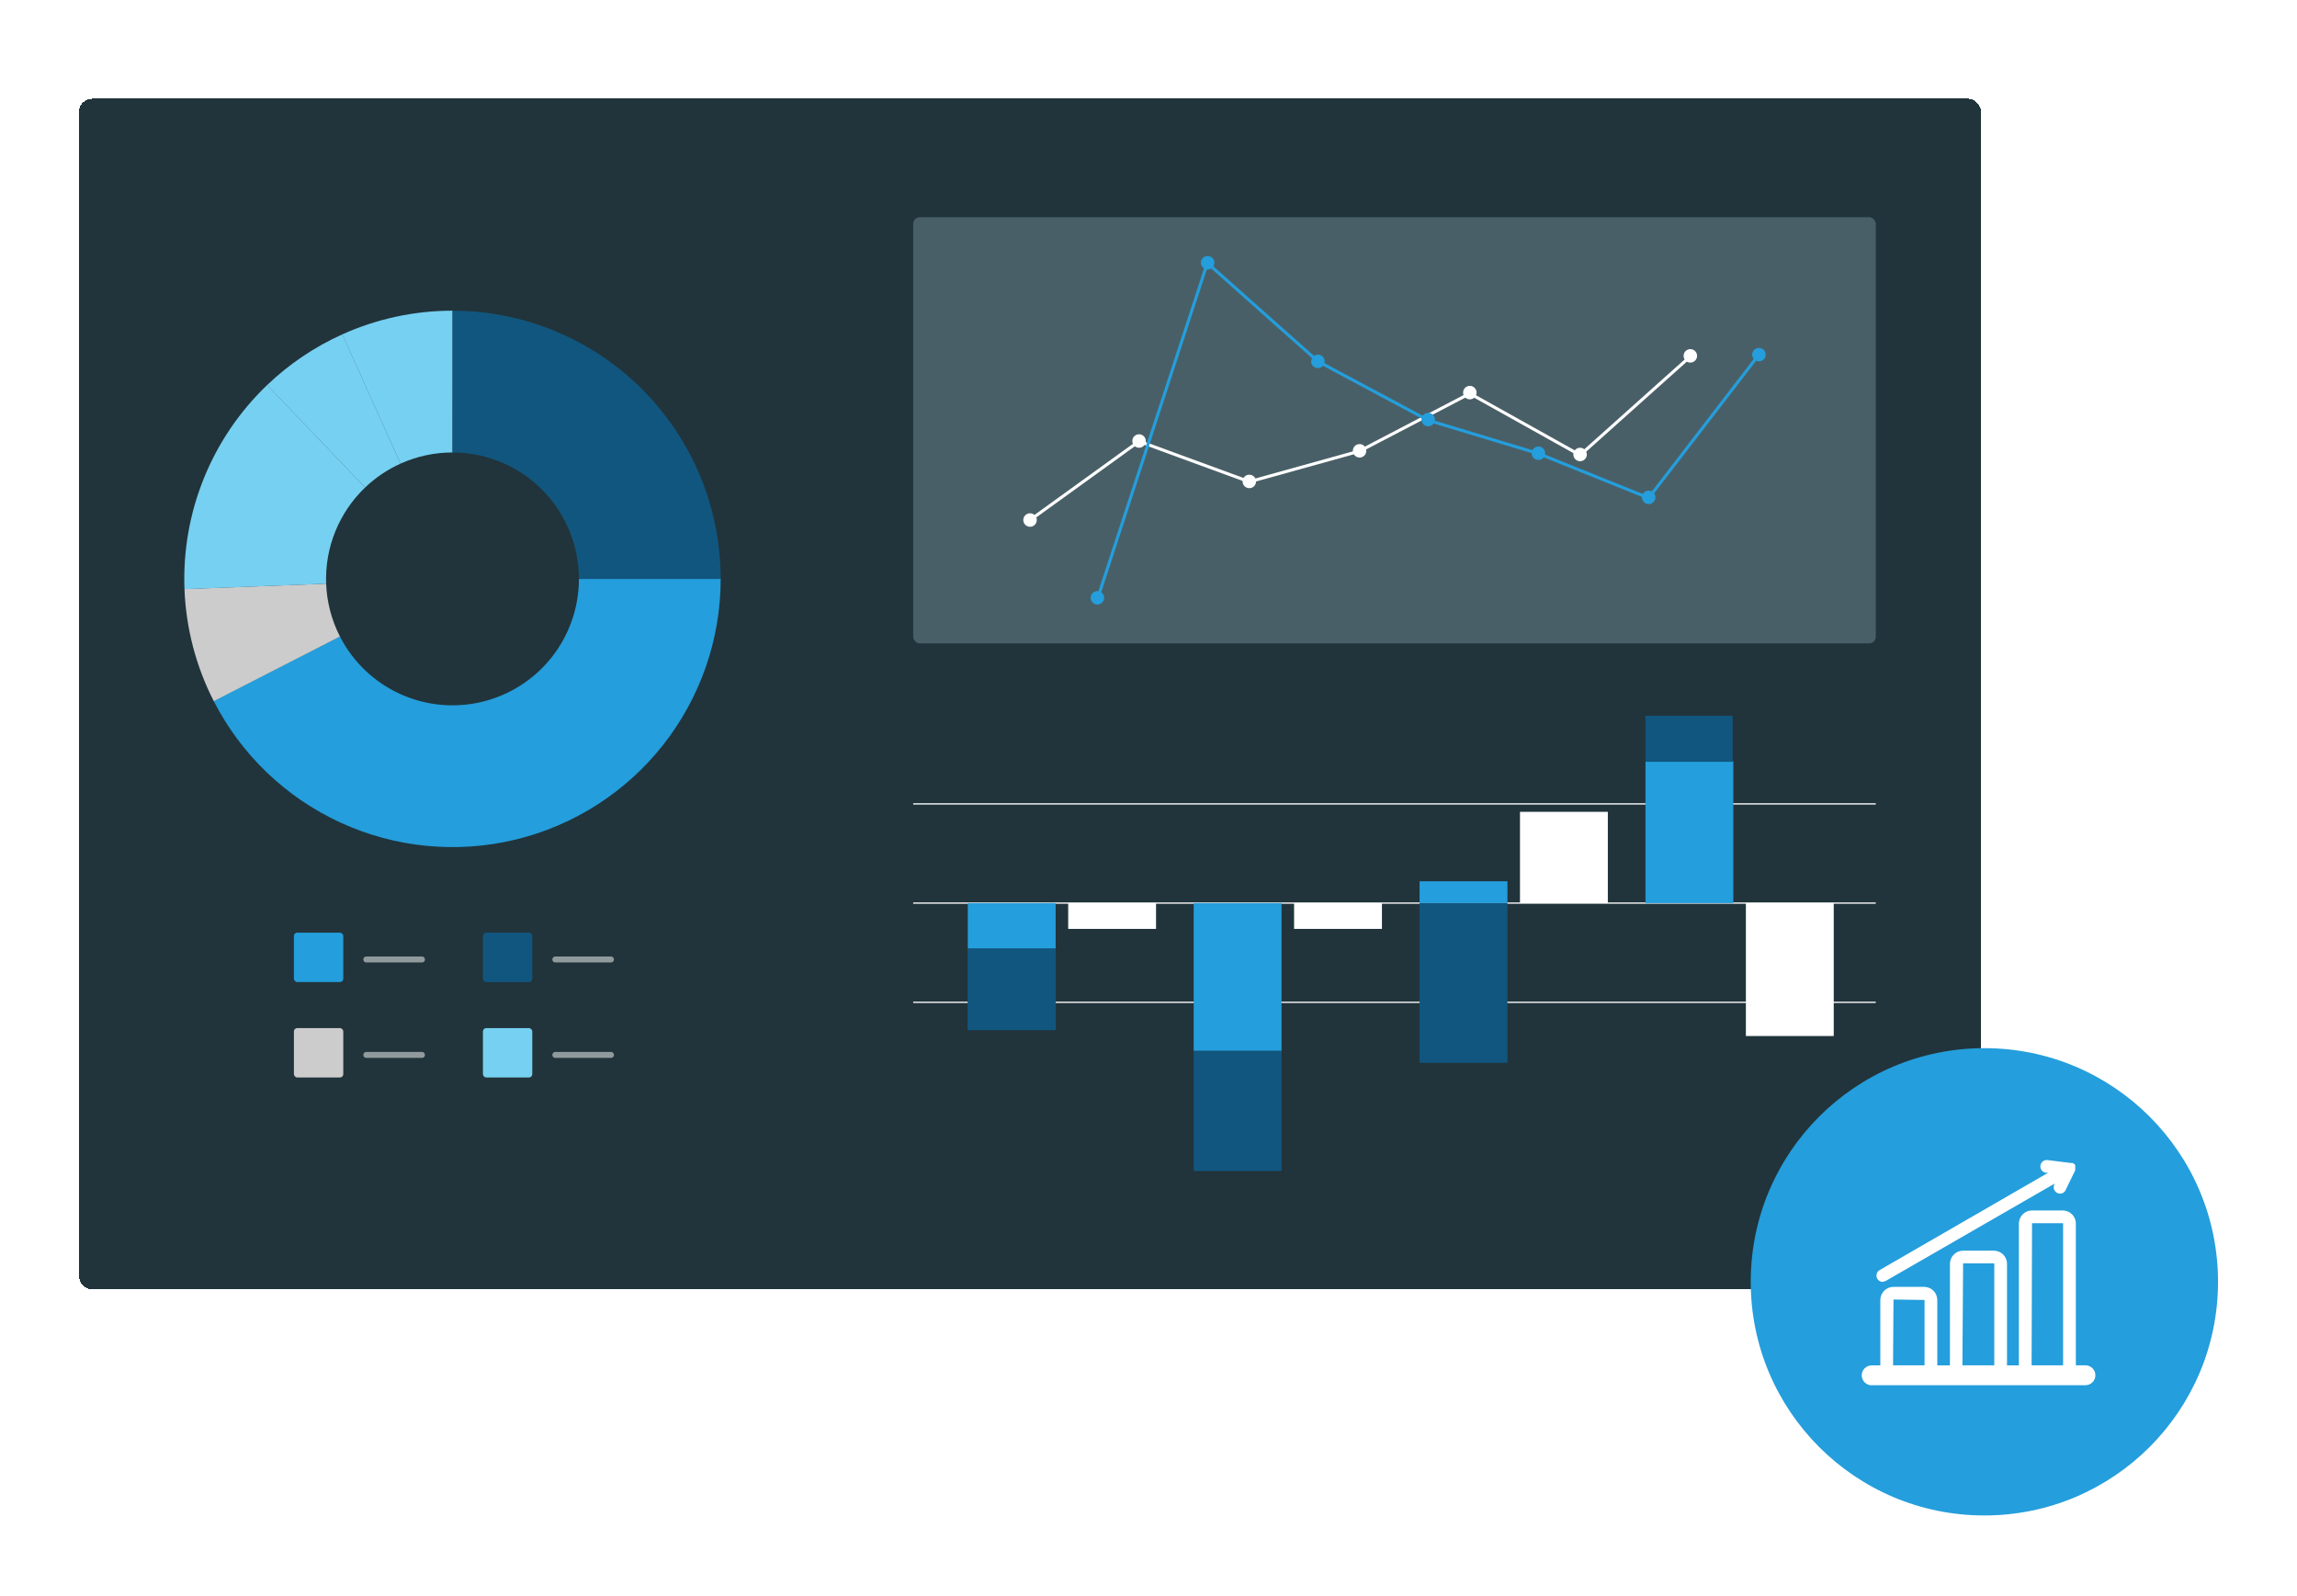 <svg width="1360" height="945" viewBox="0 0 1360 945" fill="none" xmlns="http://www.w3.org/2000/svg">
<g filter="url(#filter0_dd_43_149547)">
<rect x="46.762" y="46.762" width="1126.19" height="704.967" rx="7.794" fill="#21343B" shape-rendering="crispEdges"/>
<path d="M426.704 331.05C426.704 366.704 414.706 401.32 392.641 429.326C370.575 457.332 339.727 477.097 305.063 485.439C270.4 493.781 233.937 490.215 201.546 475.315C169.155 460.416 142.72 435.049 126.499 403.299L201.248 365.108C208.894 380.075 221.356 392.033 236.625 399.057C251.894 406.081 269.082 407.762 285.423 403.829C301.764 399.897 316.305 390.579 326.707 377.378C337.109 364.176 342.765 347.858 342.765 331.05H426.704Z" fill="#249EDC"/>
<path d="M126.569 403.436C116.022 382.842 110.102 360.191 109.225 337.069L193.105 333.888C193.518 344.787 196.309 355.465 201.281 365.173L126.569 403.436Z" fill="#CCCCCC"/>
<path d="M109.227 337.122C108.368 314.661 112.287 292.272 120.725 271.438C129.164 250.604 141.929 231.799 158.177 216.266L216.181 276.941C208.521 284.263 202.504 293.128 198.526 302.949C194.548 312.77 192.701 323.324 193.106 333.913L109.227 337.122Z" fill="#76D0F1"/>
<path d="M158.142 216.299C171.176 203.832 186.238 193.676 202.682 186.268L237.16 262.8C229.409 266.292 222.308 271.08 216.164 276.957L158.142 216.299Z" fill="#76D0F1"/>
<path d="M202.637 186.288C223.182 177.025 245.464 172.241 268.001 172.254L267.952 256.194C257.328 256.187 246.824 258.443 237.139 262.809L202.637 186.288Z" fill="#76D0F1"/>
<path d="M426.704 331.05C426.704 310.197 422.597 289.548 414.617 270.282C406.636 251.016 394.94 233.51 380.194 218.764C365.448 204.019 347.943 192.322 328.677 184.342C309.411 176.361 288.761 172.254 267.908 172.254L267.908 256.194C277.738 256.194 287.472 258.13 296.554 261.892C305.636 265.654 313.889 271.168 320.84 278.119C327.791 285.07 333.305 293.322 337.067 302.404C340.828 311.486 342.765 321.22 342.765 331.05H426.704Z" fill="#11567F"/>
<rect x="174.02" y="540.506" width="29.226" height="29.226" rx="1.948" fill="#249EDC"/>
<path opacity="0.5" d="M215.131 556.366C215.131 556.031 215.209 555.735 215.365 555.478C215.513 555.213 215.72 555.006 215.985 554.858C216.242 554.703 216.538 554.625 216.873 554.625H223.467C223.802 554.625 224.098 554.703 224.355 554.858C224.62 555.006 224.827 555.213 224.975 555.478C225.13 555.735 225.208 556.031 225.208 556.366V556.39C225.208 556.725 225.13 557.025 224.975 557.29C224.827 557.547 224.62 557.754 224.355 557.91C224.098 558.058 223.802 558.132 223.467 558.132H216.873C216.538 558.132 216.242 558.058 215.985 557.91C215.72 557.754 215.513 557.547 215.365 557.29C215.209 557.025 215.131 556.725 215.131 556.39V556.366ZM221.696 556.366C221.696 556.031 221.774 555.735 221.93 555.478C222.078 555.213 222.284 555.006 222.549 554.858C222.806 554.703 223.102 554.625 223.438 554.625H230.031C230.366 554.625 230.662 554.703 230.92 554.858C231.185 555.006 231.391 555.213 231.539 555.478C231.695 555.735 231.773 556.031 231.773 556.366V556.39C231.773 556.725 231.695 557.025 231.539 557.29C231.391 557.547 231.185 557.754 230.92 557.91C230.662 558.058 230.366 558.132 230.031 558.132H223.438C223.102 558.132 222.806 558.058 222.549 557.91C222.284 557.754 222.078 557.547 221.93 557.29C221.774 557.025 221.696 556.725 221.696 556.39V556.366ZM228.26 556.366C228.26 556.031 228.338 555.735 228.494 555.478C228.642 555.213 228.849 555.006 229.114 554.858C229.371 554.703 229.667 554.625 230.002 554.625H233.369C233.704 554.625 234 554.703 234.257 554.858C234.522 555.006 234.729 555.213 234.877 555.478C235.033 555.735 235.111 556.031 235.111 556.366V556.39C235.111 556.725 235.033 557.025 234.877 557.29C234.729 557.547 234.522 557.754 234.257 557.91C234 558.058 233.704 558.132 233.369 558.132H230.002C229.667 558.132 229.371 558.058 229.114 557.91C228.849 557.754 228.642 557.547 228.494 557.29C228.338 557.025 228.26 556.725 228.26 556.39V556.366ZM231.605 556.366C231.605 556.031 231.683 555.735 231.839 555.478C231.987 555.213 232.194 555.006 232.459 554.858C232.716 554.703 233.012 554.625 233.347 554.625H236.714C237.049 554.625 237.345 554.703 237.603 554.858C237.867 555.006 238.074 555.213 238.222 555.478C238.378 555.735 238.456 556.031 238.456 556.366V556.39C238.456 556.725 238.378 557.025 238.222 557.29C238.074 557.547 237.867 557.754 237.603 557.91C237.345 558.058 237.049 558.132 236.714 558.132H233.347C233.012 558.132 232.716 558.058 232.459 557.91C232.194 557.754 231.987 557.547 231.839 557.29C231.683 557.025 231.605 556.725 231.605 556.39V556.366ZM234.95 556.366C234.95 556.031 235.028 555.735 235.184 555.478C235.332 555.213 235.539 555.006 235.804 554.858C236.061 554.703 236.357 554.625 236.692 554.625H243.286C243.621 554.625 243.917 554.703 244.174 554.858C244.439 555.006 244.646 555.213 244.794 555.478C244.95 555.735 245.028 556.031 245.028 556.366V556.39C245.028 556.725 244.95 557.025 244.794 557.29C244.646 557.547 244.439 557.754 244.174 557.91C243.917 558.058 243.621 558.132 243.286 558.132H236.692C236.357 558.132 236.061 558.058 235.804 557.91C235.539 557.754 235.332 557.547 235.184 557.29C235.028 557.025 234.95 556.725 234.95 556.39V556.366ZM241.515 556.366C241.515 556.031 241.593 555.735 241.749 555.478C241.897 555.213 242.103 555.006 242.368 554.858C242.625 554.703 242.922 554.625 243.257 554.625H249.85C250.185 554.625 250.481 554.703 250.739 554.858C251.004 555.006 251.21 555.213 251.358 555.478C251.514 555.735 251.592 556.031 251.592 556.366V556.39C251.592 556.725 251.514 557.025 251.358 557.29C251.21 557.547 251.004 557.754 250.739 557.91C250.481 558.058 250.185 558.132 249.85 558.132H243.257C242.922 558.132 242.625 558.058 242.368 557.91C242.103 557.754 241.897 557.547 241.749 557.29C241.593 557.025 241.515 556.725 241.515 556.39V556.366Z" fill="white"/>
<rect x="285.932" y="540.506" width="29.226" height="29.226" rx="1.948" fill="#11567F"/>
<path opacity="0.5" d="M327.043 556.366C327.043 556.031 327.121 555.735 327.277 555.478C327.425 555.213 327.632 555.006 327.897 554.858C328.154 554.703 328.45 554.625 328.785 554.625H335.379C335.714 554.625 336.01 554.703 336.267 554.858C336.532 555.006 336.739 555.213 336.887 555.478C337.043 555.735 337.121 556.031 337.121 556.366V556.39C337.121 556.725 337.043 557.025 336.887 557.29C336.739 557.547 336.532 557.754 336.267 557.91C336.01 558.058 335.714 558.132 335.379 558.132H328.785C328.45 558.132 328.154 558.058 327.897 557.91C327.632 557.754 327.425 557.547 327.277 557.29C327.121 557.025 327.043 556.725 327.043 556.39V556.366ZM333.608 556.366C333.608 556.031 333.686 555.735 333.842 555.478C333.99 555.213 334.196 555.006 334.461 554.858C334.718 554.703 335.015 554.625 335.35 554.625H341.943C342.278 554.625 342.574 554.703 342.832 554.858C343.097 555.006 343.303 555.213 343.451 555.478C343.607 555.735 343.685 556.031 343.685 556.366V556.39C343.685 556.725 343.607 557.025 343.451 557.29C343.303 557.547 343.097 557.754 342.832 557.91C342.574 558.058 342.278 558.132 341.943 558.132H335.35C335.015 558.132 334.718 558.058 334.461 557.91C334.196 557.754 333.99 557.547 333.842 557.29C333.686 557.025 333.608 556.725 333.608 556.39V556.366ZM340.172 556.366C340.172 556.031 340.25 555.735 340.406 555.478C340.554 555.213 340.761 555.006 341.026 554.858C341.283 554.703 341.579 554.625 341.914 554.625H345.281C345.616 554.625 345.912 554.703 346.17 554.858C346.435 555.006 346.641 555.213 346.789 555.478C346.945 555.735 347.023 556.031 347.023 556.366V556.39C347.023 556.725 346.945 557.025 346.789 557.29C346.641 557.547 346.435 557.754 346.17 557.91C345.912 558.058 345.616 558.132 345.281 558.132H341.914C341.579 558.132 341.283 558.058 341.026 557.91C340.761 557.754 340.554 557.547 340.406 557.29C340.25 557.025 340.172 556.725 340.172 556.39V556.366ZM343.517 556.366C343.517 556.031 343.595 555.735 343.751 555.478C343.899 555.213 344.106 555.006 344.371 554.858C344.628 554.703 344.924 554.625 345.259 554.625H348.626C348.961 554.625 349.257 554.703 349.515 554.858C349.78 555.006 349.986 555.213 350.134 555.478C350.29 555.735 350.368 556.031 350.368 556.366V556.39C350.368 556.725 350.29 557.025 350.134 557.29C349.986 557.547 349.78 557.754 349.515 557.91C349.257 558.058 348.961 558.132 348.626 558.132H345.259C344.924 558.132 344.628 558.058 344.371 557.91C344.106 557.754 343.899 557.547 343.751 557.29C343.595 557.025 343.517 556.725 343.517 556.39V556.366ZM346.862 556.366C346.862 556.031 346.94 555.735 347.096 555.478C347.244 555.213 347.451 555.006 347.716 554.858C347.973 554.703 348.269 554.625 348.604 554.625H355.198C355.533 554.625 355.829 554.703 356.086 554.858C356.351 555.006 356.558 555.213 356.706 555.478C356.862 555.735 356.94 556.031 356.94 556.366V556.39C356.94 556.725 356.862 557.025 356.706 557.29C356.558 557.547 356.351 557.754 356.086 557.91C355.829 558.058 355.533 558.132 355.198 558.132H348.604C348.269 558.132 347.973 558.058 347.716 557.91C347.451 557.754 347.244 557.547 347.096 557.29C346.94 557.025 346.862 556.725 346.862 556.39V556.366ZM353.427 556.366C353.427 556.031 353.505 555.735 353.661 555.478C353.809 555.213 354.015 555.006 354.28 554.858C354.538 554.703 354.834 554.625 355.169 554.625H361.762C362.097 554.625 362.394 554.703 362.651 554.858C362.916 555.006 363.122 555.213 363.27 555.478C363.426 555.735 363.504 556.031 363.504 556.366V556.39C363.504 556.725 363.426 557.025 363.27 557.29C363.122 557.547 362.916 557.754 362.651 557.91C362.394 558.058 362.097 558.132 361.762 558.132H355.169C354.834 558.132 354.538 558.058 354.28 557.91C354.015 557.754 353.809 557.547 353.661 557.29C353.505 557.025 353.427 556.725 353.427 556.39V556.366Z" fill="white"/>
<rect x="174.02" y="597.01" width="29.226" height="29.226" rx="1.948" fill="#CCCCCC"/>
<path opacity="0.5" d="M215.131 612.87C215.131 612.535 215.209 612.239 215.365 611.982C215.513 611.717 215.72 611.51 215.985 611.362C216.242 611.206 216.538 611.128 216.873 611.128H223.467C223.802 611.128 224.098 611.206 224.355 611.362C224.62 611.51 224.827 611.717 224.975 611.982C225.13 612.239 225.208 612.535 225.208 612.87V612.894C225.208 613.229 225.13 613.529 224.975 613.794C224.827 614.051 224.62 614.258 224.355 614.414C224.098 614.562 223.802 614.636 223.467 614.636H216.873C216.538 614.636 216.242 614.562 215.985 614.414C215.72 614.258 215.513 614.051 215.365 613.794C215.209 613.529 215.131 613.229 215.131 612.894V612.87ZM221.696 612.87C221.696 612.535 221.774 612.239 221.93 611.982C222.078 611.717 222.284 611.51 222.549 611.362C222.806 611.206 223.102 611.128 223.438 611.128H230.031C230.366 611.128 230.662 611.206 230.92 611.362C231.185 611.51 231.391 611.717 231.539 611.982C231.695 612.239 231.773 612.535 231.773 612.87V612.894C231.773 613.229 231.695 613.529 231.539 613.794C231.391 614.051 231.185 614.258 230.92 614.414C230.662 614.562 230.366 614.636 230.031 614.636H223.438C223.102 614.636 222.806 614.562 222.549 614.414C222.284 614.258 222.078 614.051 221.93 613.794C221.774 613.529 221.696 613.229 221.696 612.894V612.87ZM228.26 612.87C228.26 612.535 228.338 612.239 228.494 611.982C228.642 611.717 228.849 611.51 229.114 611.362C229.371 611.206 229.667 611.128 230.002 611.128H233.369C233.704 611.128 234 611.206 234.257 611.362C234.522 611.51 234.729 611.717 234.877 611.982C235.033 612.239 235.111 612.535 235.111 612.87V612.894C235.111 613.229 235.033 613.529 234.877 613.794C234.729 614.051 234.522 614.258 234.257 614.414C234 614.562 233.704 614.636 233.369 614.636H230.002C229.667 614.636 229.371 614.562 229.114 614.414C228.849 614.258 228.642 614.051 228.494 613.794C228.338 613.529 228.26 613.229 228.26 612.894V612.87ZM231.605 612.87C231.605 612.535 231.683 612.239 231.839 611.982C231.987 611.717 232.194 611.51 232.459 611.362C232.716 611.206 233.012 611.128 233.347 611.128H236.714C237.049 611.128 237.345 611.206 237.603 611.362C237.867 611.51 238.074 611.717 238.222 611.982C238.378 612.239 238.456 612.535 238.456 612.87V612.894C238.456 613.229 238.378 613.529 238.222 613.794C238.074 614.051 237.867 614.258 237.603 614.414C237.345 614.562 237.049 614.636 236.714 614.636H233.347C233.012 614.636 232.716 614.562 232.459 614.414C232.194 614.258 231.987 614.051 231.839 613.794C231.683 613.529 231.605 613.229 231.605 612.894V612.87ZM234.95 612.87C234.95 612.535 235.028 612.239 235.184 611.982C235.332 611.717 235.539 611.51 235.804 611.362C236.061 611.206 236.357 611.128 236.692 611.128H243.286C243.621 611.128 243.917 611.206 244.174 611.362C244.439 611.51 244.646 611.717 244.794 611.982C244.95 612.239 245.028 612.535 245.028 612.87V612.894C245.028 613.229 244.95 613.529 244.794 613.794C244.646 614.051 244.439 614.258 244.174 614.414C243.917 614.562 243.621 614.636 243.286 614.636H236.692C236.357 614.636 236.061 614.562 235.804 614.414C235.539 614.258 235.332 614.051 235.184 613.794C235.028 613.529 234.95 613.229 234.95 612.894V612.87ZM241.515 612.87C241.515 612.535 241.593 612.239 241.749 611.982C241.897 611.717 242.103 611.51 242.368 611.362C242.625 611.206 242.922 611.128 243.257 611.128H249.85C250.185 611.128 250.481 611.206 250.739 611.362C251.004 611.51 251.21 611.717 251.358 611.982C251.514 612.239 251.592 612.535 251.592 612.87V612.894C251.592 613.229 251.514 613.529 251.358 613.794C251.21 614.051 251.004 614.258 250.739 614.414C250.481 614.562 250.185 614.636 249.85 614.636H243.257C242.922 614.636 242.625 614.562 242.368 614.414C242.103 614.258 241.897 614.051 241.749 613.794C241.593 613.529 241.515 613.229 241.515 612.894V612.87Z" fill="white"/>
<rect x="285.932" y="597.01" width="29.226" height="29.226" rx="1.948" fill="#76D0F1"/>
<path opacity="0.5" d="M327.043 612.87C327.043 612.535 327.121 612.239 327.277 611.982C327.425 611.717 327.632 611.51 327.897 611.362C328.154 611.206 328.45 611.128 328.785 611.128H335.379C335.714 611.128 336.01 611.206 336.267 611.362C336.532 611.51 336.739 611.717 336.887 611.982C337.043 612.239 337.121 612.535 337.121 612.87V612.894C337.121 613.229 337.043 613.529 336.887 613.794C336.739 614.051 336.532 614.258 336.267 614.414C336.01 614.562 335.714 614.636 335.379 614.636H328.785C328.45 614.636 328.154 614.562 327.897 614.414C327.632 614.258 327.425 614.051 327.277 613.794C327.121 613.529 327.043 613.229 327.043 612.894V612.87ZM333.608 612.87C333.608 612.535 333.686 612.239 333.842 611.982C333.99 611.717 334.196 611.51 334.461 611.362C334.718 611.206 335.015 611.128 335.35 611.128H341.943C342.278 611.128 342.574 611.206 342.832 611.362C343.097 611.51 343.303 611.717 343.451 611.982C343.607 612.239 343.685 612.535 343.685 612.87V612.894C343.685 613.229 343.607 613.529 343.451 613.794C343.303 614.051 343.097 614.258 342.832 614.414C342.574 614.562 342.278 614.636 341.943 614.636H335.35C335.015 614.636 334.718 614.562 334.461 614.414C334.196 614.258 333.99 614.051 333.842 613.794C333.686 613.529 333.608 613.229 333.608 612.894V612.87ZM340.172 612.87C340.172 612.535 340.25 612.239 340.406 611.982C340.554 611.717 340.761 611.51 341.026 611.362C341.283 611.206 341.579 611.128 341.914 611.128H345.281C345.616 611.128 345.912 611.206 346.17 611.362C346.435 611.51 346.641 611.717 346.789 611.982C346.945 612.239 347.023 612.535 347.023 612.87V612.894C347.023 613.229 346.945 613.529 346.789 613.794C346.641 614.051 346.435 614.258 346.17 614.414C345.912 614.562 345.616 614.636 345.281 614.636H341.914C341.579 614.636 341.283 614.562 341.026 614.414C340.761 614.258 340.554 614.051 340.406 613.794C340.25 613.529 340.172 613.229 340.172 612.894V612.87ZM343.517 612.87C343.517 612.535 343.595 612.239 343.751 611.982C343.899 611.717 344.106 611.51 344.371 611.362C344.628 611.206 344.924 611.128 345.259 611.128H348.626C348.961 611.128 349.257 611.206 349.515 611.362C349.78 611.51 349.986 611.717 350.134 611.982C350.29 612.239 350.368 612.535 350.368 612.87V612.894C350.368 613.229 350.29 613.529 350.134 613.794C349.986 614.051 349.78 614.258 349.515 614.414C349.257 614.562 348.961 614.636 348.626 614.636H345.259C344.924 614.636 344.628 614.562 344.371 614.414C344.106 614.258 343.899 614.051 343.751 613.794C343.595 613.529 343.517 613.229 343.517 612.894V612.87ZM346.862 612.87C346.862 612.535 346.94 612.239 347.096 611.982C347.244 611.717 347.451 611.51 347.716 611.362C347.973 611.206 348.269 611.128 348.604 611.128H355.198C355.533 611.128 355.829 611.206 356.086 611.362C356.351 611.51 356.558 611.717 356.706 611.982C356.862 612.239 356.94 612.535 356.94 612.87V612.894C356.94 613.229 356.862 613.529 356.706 613.794C356.558 614.051 356.351 614.258 356.086 614.414C355.829 614.562 355.533 614.636 355.198 614.636H348.604C348.269 614.636 347.973 614.562 347.716 614.414C347.451 614.258 347.244 614.051 347.096 613.794C346.94 613.529 346.862 613.229 346.862 612.894V612.87ZM353.427 612.87C353.427 612.535 353.505 612.239 353.661 611.982C353.809 611.717 354.015 611.51 354.28 611.362C354.538 611.206 354.834 611.128 355.169 611.128H361.762C362.097 611.128 362.394 611.206 362.651 611.362C362.916 611.51 363.122 611.717 363.27 611.982C363.426 612.239 363.504 612.535 363.504 612.87V612.894C363.504 613.229 363.426 613.529 363.27 613.794C363.122 614.051 362.916 614.258 362.651 614.414C362.394 614.562 362.097 614.636 361.762 614.636H355.169C354.834 614.636 354.538 614.562 354.28 614.414C354.015 614.258 353.809 614.051 353.661 613.794C353.505 613.529 353.427 613.229 353.427 612.894V612.87Z" fill="white"/>
<rect x="540.688" y="116.905" width="569.914" height="252.321" rx="3.897" fill="#495F67"/>
<circle cx="609.86" cy="296.195" r="3.627" fill="white" stroke="white" stroke-width="0.725"/>
<path d="M678.04 249.412C678.04 251.415 676.416 253.039 674.413 253.039C672.41 253.039 670.786 251.415 670.786 249.412C670.786 247.409 672.41 245.786 674.413 245.786C676.416 245.786 678.04 247.409 678.04 249.412Z" fill="white" stroke="white" stroke-width="0.725"/>
<circle cx="739.692" cy="273.348" r="3.627" fill="white" stroke="white" stroke-width="0.725"/>
<circle cx="804.974" cy="255.215" r="3.627" fill="white" stroke="white" stroke-width="0.725"/>
<circle cx="870.253" cy="220.761" r="3.627" fill="white" stroke="white" stroke-width="0.725"/>
<circle cx="935.53" cy="257.391" r="3.627" fill="white" stroke="white" stroke-width="0.725"/>
<circle cx="1000.81" cy="199.002" r="3.627" fill="white" stroke="white" stroke-width="0.725"/>
<path d="M609.861 296.195L674.415 249.593L739.695 273.529L804.974 255.395L870.254 221.305L935.533 257.753L1000.99 199.183" stroke="white" stroke-width="1.813"/>
<path d="M649.934 342.434L714.85 144.058L780.311 202.265L845.409 237.081L910.87 256.846L976.149 283.139L1041.43 198.276" stroke="#249EDC" stroke-width="1.813"/>
<circle cx="649.753" cy="342.254" r="3.627" fill="#249EDC" stroke="#249EDC" stroke-width="0.725"/>
<path d="M718.659 143.877C718.659 145.88 717.035 147.504 715.032 147.504C713.029 147.504 711.406 145.88 711.406 143.877C711.406 141.874 713.029 140.25 715.032 140.25C717.035 140.25 718.659 141.874 718.659 143.877Z" fill="#249EDC" stroke="#249EDC" stroke-width="0.725"/>
<circle cx="780.312" cy="202.266" r="3.627" fill="#249EDC" stroke="#249EDC" stroke-width="0.725"/>
<circle cx="845.591" cy="236.719" r="3.627" fill="#249EDC" stroke="#249EDC" stroke-width="0.725"/>
<circle cx="910.87" cy="256.665" r="3.627" fill="#249EDC" stroke="#249EDC" stroke-width="0.725"/>
<circle cx="976.151" cy="282.776" r="3.627" fill="#249EDC" stroke="#249EDC" stroke-width="0.725"/>
<circle cx="1041.43" cy="198.275" r="3.627" fill="#249EDC" stroke="#249EDC" stroke-width="0.725"/>
<path d="M540.688 581.735H1110.6" stroke="white" stroke-width="0.743"/>
<path d="M540.688 464.265H1110.6" stroke="white" stroke-width="0.743"/>
<path d="M540.688 523H1110.6" stroke="white" stroke-width="0.743"/>
<rect x="573.01" y="523" width="52.013" height="27.018" fill="#249EDC"/>
<rect width="52.013" height="48.163" transform="translate(573.01 550.019)" fill="#11567F"/>
<rect x="573.01" y="550.019" width="52.013" height="48.163" fill="#11567F"/>
<rect x="632.453" y="523" width="52.013" height="15.271" fill="white"/>
<rect x="706.758" y="523" width="52.013" height="87.516" fill="#249EDC"/>
<rect x="840.506" y="510.078" width="52.013" height="12.922" fill="#249EDC"/>
<rect x="706.758" y="610.516" width="52.013" height="71.07" fill="#11567F"/>
<rect x="840.506" y="523" width="52.013" height="94.564" fill="#11567F"/>
<rect x="766.201" y="523" width="52.013" height="15.271" fill="white"/>
<rect x="899.949" y="468.963" width="52.013" height="54.036" fill="white"/>
<rect x="974.254" y="439.008" width="52.013" height="83.992" fill="#249EDC"/>
<rect x="974.213" y="412.068" width="51.633" height="27.278" fill="#11567F"/>
<rect x="1033.7" y="523" width="52.013" height="78.705" fill="white"/>
</g>
<circle cx="1174.9" cy="758.91" r="138.338" fill="#249EDC"/>
<path fill-rule="evenodd" clip-rule="evenodd" d="M1121.09 769.395L1139.48 769.653V808.345H1120.83L1121.09 769.395ZM1162.31 748.008H1180.76V808.345H1161.9L1162.31 748.008ZM1203.12 724.194H1221.51V808.345H1202.87L1203.12 724.194ZM1108.28 820.124H1234.74C1237.99 820.124 1240.63 817.489 1240.63 814.235C1240.63 810.98 1237.99 808.345 1234.74 808.345H1229.06V724.4C1229.06 720.112 1225.54 716.651 1221.26 716.651H1203.12C1198.84 716.651 1195.38 720.112 1195.32 724.4V808.397H1188.3V748.215C1188.3 743.927 1184.79 740.466 1180.5 740.466H1162.31C1158.03 740.466 1154.57 743.927 1154.51 748.215V808.397H1147.02V769.705C1147.02 765.417 1143.56 761.904 1139.22 761.904H1121.09C1116.8 761.904 1113.29 765.365 1113.29 769.705V808.397H1108.18C1104.92 808.397 1102.29 811.032 1102.29 814.286C1102.29 817.541 1104.92 820.175 1108.18 820.175L1108.28 820.124Z" fill="white"/>
<path fill-rule="evenodd" clip-rule="evenodd" d="M1114.84 758.804C1115.41 758.804 1115.98 758.649 1116.5 758.391L1216.45 700.792L1216.2 701.515C1215.42 703.478 1216.4 705.648 1218.31 706.422C1219.35 706.836 1220.48 706.784 1221.47 706.268C1222.14 705.906 1222.65 705.338 1222.96 704.666L1228.7 692.888V692.526C1228.7 692.526 1228.7 692.061 1228.7 691.803V691.493C1228.7 691.493 1228.7 691.028 1228.7 690.77C1228.7 690.667 1228.7 690.512 1228.7 690.408V690.047C1228.7 689.685 1228.7 690.047 1228.7 689.788L1228.44 689.53V689.22H1228.13C1228.13 689.22 1227.77 688.91 1227.56 688.807L1227.3 688.549H1225.91L1212.43 686.844C1210.36 686.534 1208.45 687.929 1208.09 689.995C1207.78 692.061 1209.17 693.973 1211.24 694.334C1211.44 694.334 1211.7 694.334 1211.91 694.334H1212.68L1112.73 752.037C1111.69 752.709 1111.02 753.845 1111.02 755.085C1110.92 757.151 1112.52 758.856 1114.59 758.959C1114.69 758.959 1114.74 758.959 1114.84 758.959V758.804Z" fill="white"/>
<defs>
<filter id="filter0_dd_43_149547" x="27.277" y="37.02" width="1165.16" height="743.935" filterUnits="userSpaceOnUse" color-interpolation-filters="sRGB">
<feFlood flood-opacity="0" result="BackgroundImageFix"/>
<feColorMatrix in="SourceAlpha" type="matrix" values="0 0 0 0 0 0 0 0 0 0 0 0 0 0 0 0 0 0 127 0" result="hardAlpha"/>
<feOffset dy="9.742"/>
<feGaussianBlur stdDeviation="9.742"/>
<feComposite in2="hardAlpha" operator="out"/>
<feColorMatrix type="matrix" values="0 0 0 0 0.596 0 0 0 0 0.635 0 0 0 0 0.702 0 0 0 0.1 0"/>
<feBlend mode="normal" in2="BackgroundImageFix" result="effect1_dropShadow_43_149547"/>
<feColorMatrix in="SourceAlpha" type="matrix" values="0 0 0 0 0 0 0 0 0 0 0 0 0 0 0 0 0 0 127 0" result="hardAlpha"/>
<feOffset dy="1.948"/>
<feGaussianBlur stdDeviation="2.923"/>
<feComposite in2="hardAlpha" operator="out"/>
<feColorMatrix type="matrix" values="0 0 0 0 0.596 0 0 0 0 0.635 0 0 0 0 0.702 0 0 0 0.25 0"/>
<feBlend mode="normal" in2="effect1_dropShadow_43_149547" result="effect2_dropShadow_43_149547"/>
<feBlend mode="normal" in="SourceGraphic" in2="effect2_dropShadow_43_149547" result="shape"/>
</filter>
</defs>
</svg>
